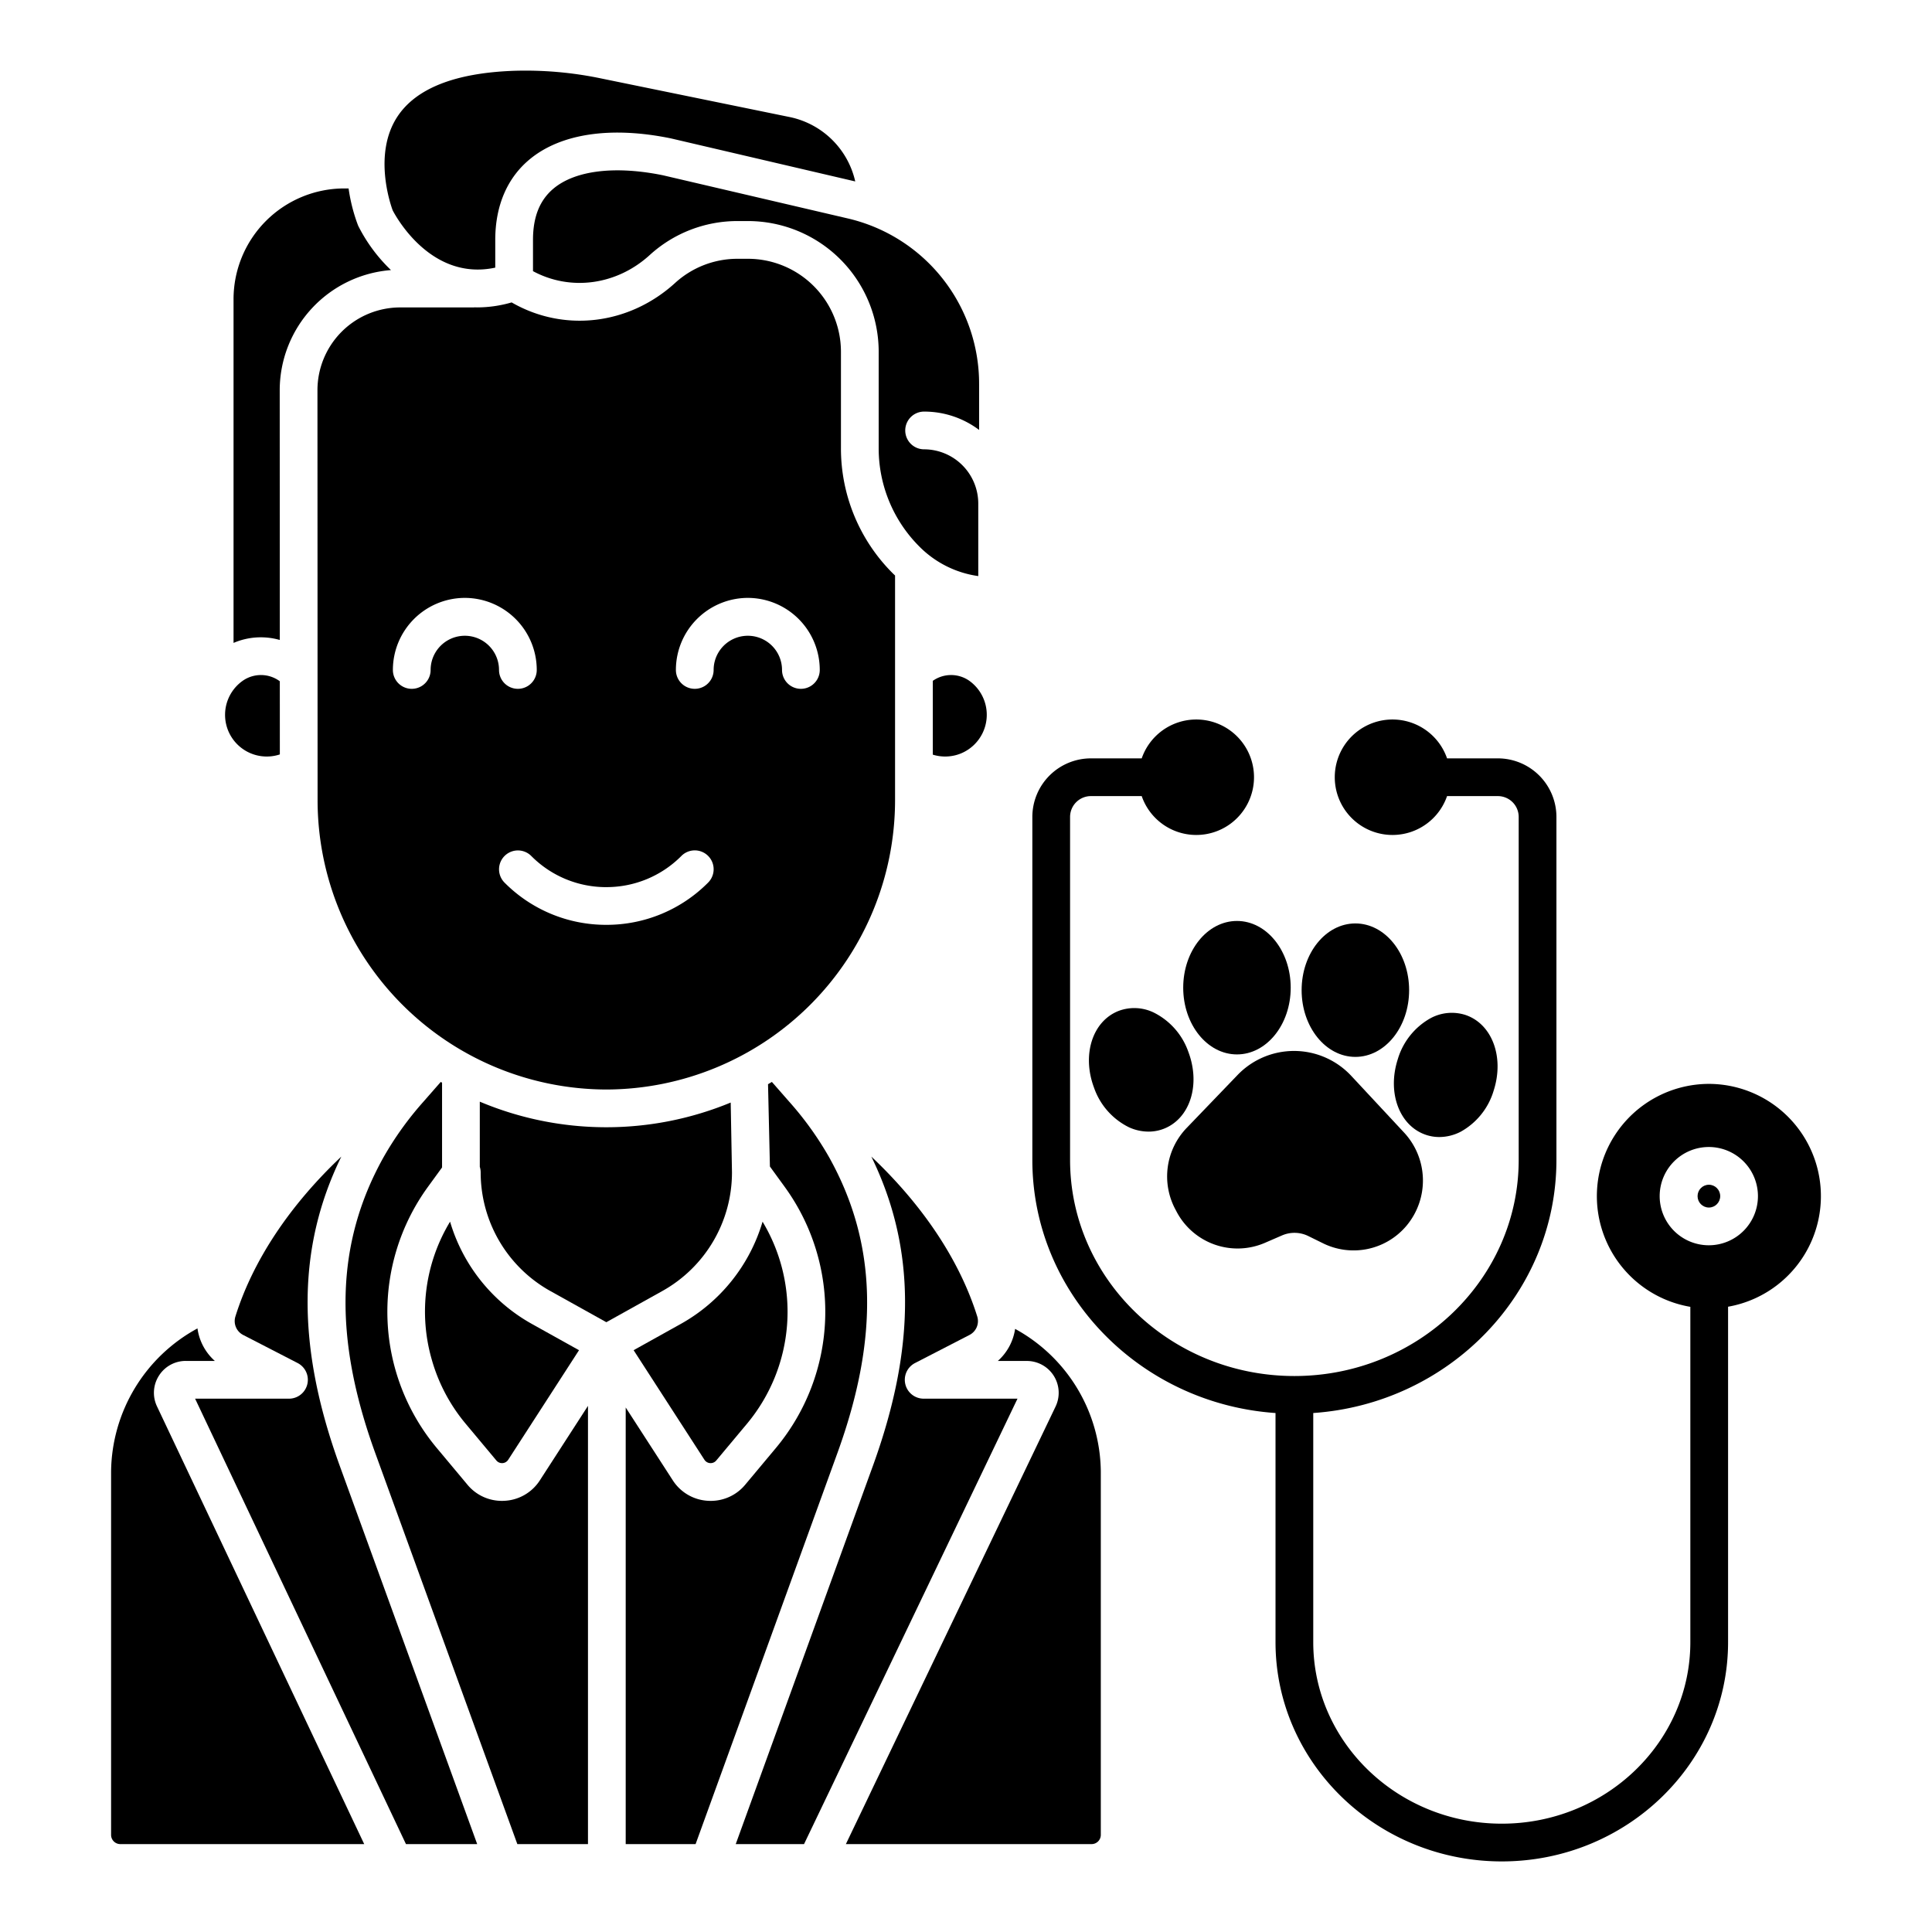 <svg xmlns="http://www.w3.org/2000/svg" height="512" viewBox="0 0 512 512" width="512"><ellipse cx="452.873" cy="316.99" rx="3" ry="3.021"></ellipse><path d="m452.873 287.241a29.752 29.752 0 0 0 -4.915 59.084v88.854c0 26.529-22.414 48.113-49.966 48.113s-49.966-21.584-49.966-48.113v-60.715c35.964-2.493 64.444-31.614 64.444-67.077v-90.887a15.535 15.535 0 0 0 -15.508-15.525h-13.476a15.3 15.3 0 1 0 0 10h13.475a5.523 5.523 0 0 1 5.508 5.525v90.89c0 31.579-26.666 57.271-59.444 57.271s-59.443-25.692-59.443-57.271v-90.89a5.523 5.523 0 0 1 5.508-5.525h13.475a15.3 15.3 0 1 0 0-10h-13.475a15.535 15.535 0 0 0 -15.508 15.525v90.89c0 35.462 28.48 64.584 64.443 67.077v60.715c0 32.044 26.9 58.113 59.966 58.113s59.966-26.069 59.966-58.113v-88.888a29.751 29.751 0 0 0 -5.085-59.053zm0 42.769a13.021 13.021 0 1 1 13-13.02 13.025 13.025 0 0 1 -13 13.02z"></path><path d="m311.807 321.105a18.264 18.264 0 0 0 23.493 8.224l4.443-1.926a8.307 8.307 0 0 1 6.989.173l3.861 1.9a18.313 18.313 0 0 0 22.169-4.673 18.665 18.665 0 0 0 -.507-24.488l-14.134-15.176a20.741 20.741 0 0 0 -30.168-.238l-13.461 14a18.537 18.537 0 0 0 -2.972 21.657z"></path><ellipse cx="327.807" cy="261.747" rx="14.244" ry="17.684"></ellipse><ellipse cx="359.188" cy="262.404" rx="14.244" ry="17.684"></ellipse><path d="m381.439 301.325a12.451 12.451 0 0 0 5.668-1.411 18.437 18.437 0 0 0 8.742-10.933c2.859-8.919-.474-17.721-7.589-20.039a11.851 11.851 0 0 0 -9.106.869 18.435 18.435 0 0 0 -8.74 10.934c-2.859 8.918.474 17.721 7.588 20.039a11.075 11.075 0 0 0 3.437.541z"></path><path d="m305.66 268.288a11.84 11.84 0 0 0 -9.141-.411c-6.988 2.673-9.879 11.631-6.582 20.393a18.417 18.417 0 0 0 9.271 10.48 12.562 12.562 0 0 0 5.156 1.14 11.127 11.127 0 0 0 3.984-.728c6.989-2.671 9.881-11.629 6.583-20.393a18.419 18.419 0 0 0 -9.271-10.481z"></path><path d="m64.446 180.329a11.047 11.047 0 0 0 9.714 19.6l-.006-19.389a8.424 8.424 0 0 0 -9.708-.211z"></path><path d="m42.1 364.6a8.387 8.387 0 0 1 7.134-3.94h7.7a14.1 14.1 0 0 1 -4.6-8.617 43.7 43.7 0 0 0 -22.894 37.932v96.277a2.448 2.448 0 0 0 2.436 2.455h64.644l-54.9-115.97a8.4 8.4 0 0 1 .48-8.137z"></path><path d="m103.613 71.576a42.913 42.913 0 0 1 -8.613-11.593c-.052-.106-.1-.214-.145-.323a45.361 45.361 0 0 1 -2.474-9.721h-1.2a29.365 29.365 0 0 0 -29.29 29.375v91.065a18.324 18.324 0 0 1 12.259-.779l-.021-66.17a31.961 31.961 0 0 1 29.484-31.854z"></path><path d="m160.682 288.732a76.709 76.709 0 0 0 76.518-76.725v-59.493c-.208-.2-.422-.393-.626-.6a46.686 46.686 0 0 1 -13.714-33.188v-25.478a24.657 24.657 0 0 0 -24.59-24.666h-2.826a24.493 24.493 0 0 0 -16.529 6.4c-12.235 11.15-29.483 13.149-43.326 5.16a32.878 32.878 0 0 1 -9.059 1.321c-.282 0-.558-.013-.837-.021v.03h-19.679a21.944 21.944 0 0 0 -21.885 21.953l.035 108.576a76.709 76.709 0 0 0 76.518 76.731zm37.5-130.285a19.1 19.1 0 0 1 19.063 19.1 5 5 0 0 1 -10 0 9.063 9.063 0 1 0 -18.126 0 5 5 0 0 1 -10 0 19.1 19.1 0 0 1 19.064-19.1zm-37.5 76.648a27.927 27.927 0 0 0 19.9-8.266 5 5 0 0 1 7.081 7.062 37.868 37.868 0 0 1 -26.984 11.2 37.861 37.861 0 0 1 -26.983-11.2 5 5 0 0 1 7.08-7.062 27.927 27.927 0 0 0 19.906 8.271zm-37.5-76.648a19.1 19.1 0 0 1 19.063 19.1 5 5 0 0 1 -10 0 9.063 9.063 0 1 0 -18.126 0 5 5 0 0 1 -10 0 19.1 19.1 0 0 1 19.063-19.1z"></path><path d="m259.251 152.668v-19.194a14.392 14.392 0 0 0 -14.352-14.4 5 5 0 0 1 0-10 24.189 24.189 0 0 1 14.575 4.864v-12.032a44.99 44.99 0 0 0 -34.856-44.03l-48.959-11.431c-12.536-2.555-23.04-1.314-28.825 3.406-3.758 3.067-5.585 7.559-5.585 13.731v8.276c9.934 5.349 22.158 3.73 30.931-4.265a34.477 34.477 0 0 1 23.264-9.011h2.826a34.667 34.667 0 0 1 34.591 34.666v25.479a36.755 36.755 0 0 0 10.793 26.126 27.3 27.3 0 0 0 15.597 7.815z"></path><path d="m90.453 306.51c-13.608 12.855-23.39 27.448-28.061 42.349a4.126 4.126 0 0 0 2.043 4.916l14.439 7.444a5 5 0 0 1 -2.292 9.444h-24.877l55.879 118.044h18.875l-36.432-100.273c-11.468-31.625-11.36-57.811.426-81.924z"></path><path d="m131.249 70.928v-7.346c0-9.106 3.2-16.534 9.263-21.478 8.251-6.734 21.469-8.668 37.219-5.442.044.008.089.018.134.029l48.782 11.39a22.475 22.475 0 0 0 -17.32-17.051l-49.969-10.23a98 98 0 0 0 -23.069-2.04c-15.648.546-26.083 4.655-31.013 12.212-6.413 9.829-1.816 23.137-1.212 24.772 1.056 2.029 10.358 18.781 27.185 15.184z"></path><path d="m114.416 360.282a45.979 45.979 0 0 0 9 17.034l8.128 9.727a1.95 1.95 0 0 0 3.141-.194l18.762-29.034-12.494-6.958a45.957 45.957 0 0 1 -21.679-27.1 46 46 0 0 0 -4.858 36.525z"></path><path d="m244.783 370.663a5 5 0 0 1 -2.291-9.444l14.438-7.444a4.128 4.128 0 0 0 2.043-4.917c-4.671-14.9-14.453-29.494-28.062-42.35 11.787 24.114 11.9 50.3.429 81.923l-36.362 100.276h18.1l56.569-118.044z"></path><path d="m219.8 306.818a85.963 85.963 0 0 0 -10.68-14.888l-4.547-5.19-.02-.012c-.338.2-.676.4-1.017.6l.5 21.813 3.9 5.365a56.318 56.318 0 0 1 -2.314 69.224l-8.128 9.727a11.831 11.831 0 0 1 -9.148 4.292c-.251 0-.5-.007-.756-.023a11.843 11.843 0 0 1 -9.309-5.447l-12.462-19.279v115.707h18.522l37.6-103.684c11.129-30.699 10.45-55.549-2.141-78.205z"></path><path d="m133.775 397.724c-.253.016-.5.023-.755.023a11.827 11.827 0 0 1 -9.147-4.292l-8.128-9.727a56.315 56.315 0 0 1 -2.315-69.228l3.722-5.115v-22.46c-.113-.066-.226-.134-.339-.2l-.02.012-4.548 5.19a86.015 86.015 0 0 0 -10.679 14.888c-12.591 22.656-13.271 47.506-2.139 78.205l37.673 103.687h18.721v-116.136l-12.734 19.706a11.845 11.845 0 0 1 -9.312 5.447z"></path><path d="m269.014 352.168a14.1 14.1 0 0 1 -4.581 8.5h7.695a8.443 8.443 0 0 1 7.605 12.093l-55.566 115.946h65.122a2.448 2.448 0 0 0 2.436-2.455v-96.277a43.544 43.544 0 0 0 -22.711-37.807z"></path><path d="m193.982 310.7-.339-18.513a86.291 86.291 0 0 1 -66.491-.234v17.265a4.976 4.976 0 0 1 .231 1.482 35.978 35.978 0 0 0 18.437 31.421l14.863 8.277 14.862-8.277a35.978 35.978 0 0 0 18.437-31.421z"></path><path d="m254.649 199.672a11.082 11.082 0 0 0 2.1-19.343 8.409 8.409 0 0 0 -9.547.1v19.561a11.065 11.065 0 0 0 7.447-.318z"></path><path d="m180.411 350.857-12.494 6.958 18.762 29.034a1.949 1.949 0 0 0 3.14.194l8.128-9.727a46.325 46.325 0 0 0 4.142-53.555 45.952 45.952 0 0 1 -21.678 27.096z"></path></svg>